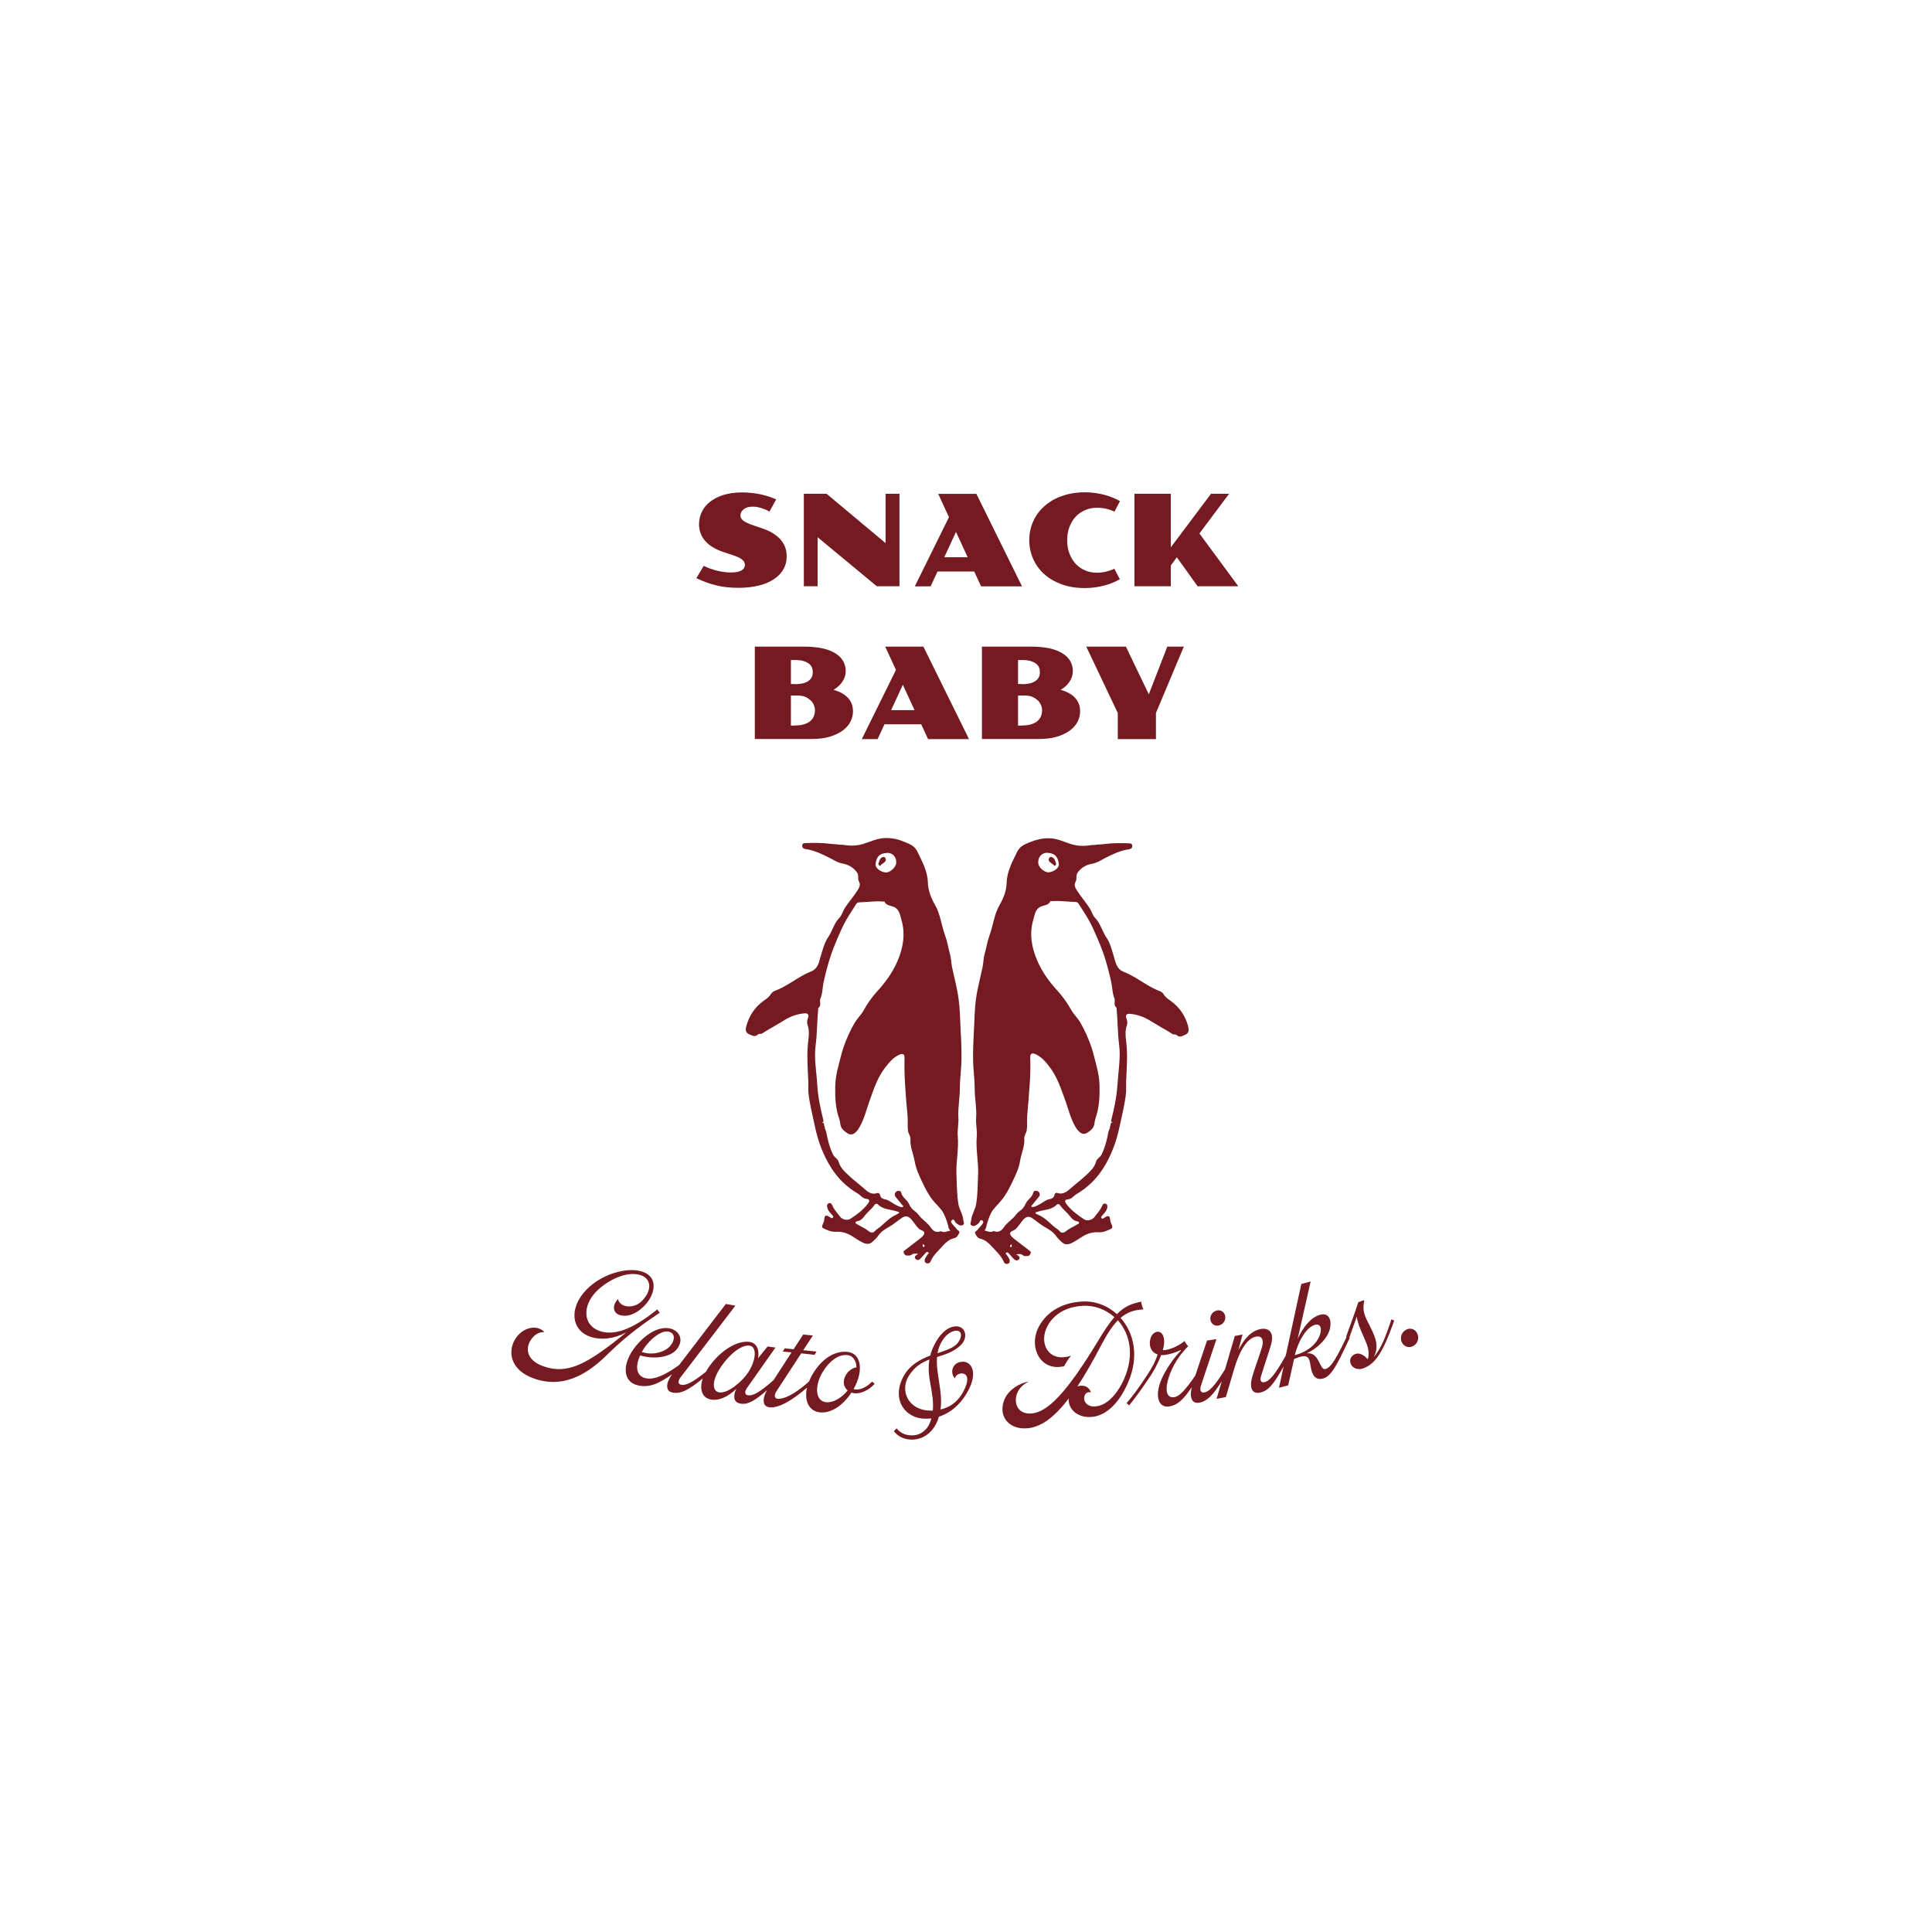 <?xml version="1.0" encoding="UTF-8"?>
<svg id="Layer_1" data-name="Layer 1" xmlns="http://www.w3.org/2000/svg" viewBox="0 0 160 160">
  <defs>
    <style>
      .cls-1 {
        fill: #751a20;
      }
    </style>
  </defs>
  <g id="Layer_1-2" data-name="Layer 1-2">
    <path class="cls-1" d="M54.45,108.43c-1.73,1.39-3.39,2.28-4.78,1.8-1.44-.5-1.41-2.1-.32-3.24.95-.97,2.57-1.78,3.73-1.38.84.29.95,1.22.11,2.1-.67.72-1.86.6-2.01-.13-.55.59-.36,1.16.1,1.31.53.19,1.32.06,2.15-.82.82-.89,1.12-2.29-.21-2.75-1.26-.43-3.37.17-4.65,1.48-1.45,1.49-1.3,3.34.31,3.9.9.31,2,.17,2.99-.36-3.27,2.67-4.86,3.5-6.84,2.82-1.64-.57-1.56-1.79-.79-2.52.23-.22.55-.34.85-.32-.11-.13-.3-.24-.45-.3-.51-.18-1.14-.01-1.61.43-1.05,1-1.07,2.94,1.24,3.73,2.82.97,4.95-.93,6.2-2.17,1.49-1.46,2.95-2.48,4.17-3.3-.06-.07-.17-.19-.21-.28h0Z"/>
    <path class="cls-1" d="M72.18,114.46c-.52.53-1.13.7-1.49.58.87-1.55.64-3.01-.57-3.09-1.16-.08-2.16.75-2.79,1.8-.14.22-.25.45-.33.66-1.22,1.1-2.13,1.48-2.6,1.43-.28-.03-.3-.3-.11-.6l2.06-3.16,1.11.12.16-.27-1.1-.11.8-1.22-.8-.08-.8,1.22-.73-.08-.16.27.72.07-1.49,2.3c-1.2,1.05-1.71,1.31-2.12,1.25-.28-.04-.29-.31-.08-.6l2.36-3.35-.65-.09-.8.98c.14-.65-.07-1.27-.7-1.36-1.01-.14-2.39.7-3.33,2.03-.11.15-.2.29-.27.44-1.16.92-1.66,1.15-2.06,1.08-.28-.05-.27-.32-.06-.6l4.55-5.95-.79-.14-3.87,5.06c-1.09.78-2.04,1.25-2.76,1.09-.84-.18-.86-1.04-.47-1.89.1.03.21.06.32.08,1.11.24,2.25-.01,2.7-.57.65-.78.24-1.56-.54-1.74-.96-.21-2.03.49-2.82,1.44-1.2,1.47-1.12,2.99.16,3.27.95.21,1.71-.13,2.83-.92-.2.28-.34.56-.39.79-.07.41.06.66.44.73.74.13,1.4-.29,2.49-1.17-.31.91-.05,1.64.72,1.75.66.09,1.34-.22,2.07-.9-.1.18-.15.33-.17.51-.06.41.1.67.56.73.61.08,1.2-.31,2.14-1.12-.15.27-.25.51-.27.73-.04.41.11.65.5.69.71.07,1.83-.54,3.08-1.63-.25,1.11.19,1.98,1.11,2.05,1,.07,1.95-.69,2.57-1.64.09.03.19.05.29.06.47.03,1.1-.23,1.57-.72l.06-.06-.19-.19-.06.06h0ZM53.57,111.35c.58-.71,1.31-1.18,1.8-1.07.51.11.59.63.13,1.19-.33.4-1.2.76-2.06.57-.08-.02-.19-.04-.29-.07.12-.21.25-.42.41-.61h0ZM59.57,115.31c-.6-.08-.67-.98.19-2.19.89-1.25,1.78-1.75,2.31-1.68.66.09.55,1.3-.19,2.33-.48.68-1.59,1.64-2.31,1.54ZM70.07,113.84c-.29.47-.25,1.01.13,1.31-.53.65-1.21,1.02-1.75.98-.98-.07-.99-1.42-.31-2.52.5-.83,1.25-1.45,1.98-1.39.54.04.79.47.81,1.02-.32.04-.67.28-.86.6Z"/>
    <path class="cls-1" d="M79.72,112.78c-.42-.02-.72.26-.81.52-.11.3-.04.63.17.85.07-.29.37-.41.57-.41.38,0,.65.35.27,1.21-.48,1.11-1.25,1.6-2.03,1.78.21-1.49-.4-2.97-.29-4.35.65-.2,1.3-.39,1.89-.91.74-.65.5-1.61-.28-1.63-.53-.01-1.18.37-1.69,1.27-.23.4-.39.78-.48,1.15-.83.32-1.68.77-2.19,1.68-1.05,1.86.03,3.53,1.76,3.55.18,0,.36,0,.53-.02-.04.09-.06.18-.1.28-.25.7-.84,1.13-1.51,1.12-.42,0-.87-.09-1.28-.58l-.23.24c.38.47.91.69,1.48.69.81.01,1.7-.44,2.16-1.61.04-.1.07-.19.1-.29,1.18-.37,2.01-1.33,2.46-2.23.67-1.28.38-2.29-.5-2.33h0ZM78,111.09c.39-.68.93-.89,1.2-.89.44,0,.53.48.13,1-.31.41-.96.62-1.69.87.06-.34.17-.66.36-.98ZM77.26,116.82c-.09.01-.17,0-.25,0-1.76-.03-2.52-1.62-1.75-2.87.49-.78,1.08-1.12,1.71-1.36-.26,1.53.43,2.75.28,4.23h0Z"/>
    <path class="cls-1" d="M92.8,109.14c.55-.47,1.15-.67,1.9-.7-.1-.17-.17-.44-.19-.64-.84.16-1.42.43-2.01,1.03-.8-.72-1.83-1.11-2.9-1.04-1.87.1-3.12,1.06-3.67,2.29-.7,1.57.27,3.53,2.2,3.06.12-.24.39-.67.57-.87-1.78.6-2.64-.9-2.04-2.27.46-1.03,1.49-1.78,3.03-1.86.95-.05,1.88.3,2.6.94-.41.47-.84,1.11-1.38,2.01-2.55,4.21-4.15,5.89-5.52,5.97-1.16.07-1.47-.94-1.14-1.71.19-.44.52-.71.92-.93-.71.11-1.64.67-1.97,1.44-.57,1.31.24,2.52,1.81,2.43,1.19-.07,2.33-.93,3.5-2.48-.08.83.67,1.61,1.84,1.54,1.34-.08,2.38-1.29,3.04-2.78.99-2.22.52-4.19-.59-5.43h0ZM90.7,116.48c-.71.04-1.06-.48-.86-.94.08-.2.32-.3.51-.22-.11-.31-.35-.59-.84-.56-.09,0-.19.02-.29.06.63-.94,1.28-2.08,1.95-3.37.5-.95.94-1.63,1.41-2.11.98,1.1,1.4,2.86.5,4.89-.36.82-1.22,2.18-2.38,2.24h0Z"/>
    <path class="cls-1" d="M100.88,109.78c.39-.06.64-.4.59-.77-.05-.32-.32-.54-.64-.49-.39.06-.64.4-.59.77.05.32.32.54.64.49Z"/>
    <path class="cls-1" d="M115.2,109.37c-.38,1.05-.67,2.1-1.43,3.02.33-.62.26-1.19.05-1.75-.25-.66-.63-1.27-.77-1.66-.18-.48-.14-.88-.08-1.19,0-.02,0-.05,0-.07-.01-.03-.04-.05-.1-.02l-.38.14c-.3.92-.66,1.9-.99,2.8l-.03.08h.04s-.01.04-.01.04c-.75,1.58-1.25,2.49-1.73,2.62-.51.13-.49-1.46-1.56-1.3,1.01-.47,1.78-1.33,1.94-2.08.14-.66-.08-1.31-.81-1.12-.74.19-1.4.97-1.87,1.99l1.07-4.74-.77.2-1.29,5.94c-.93,1.65-1.36,2.12-1.79,2.2-.28.05-.36-.19-.25-.53.24-.78.63-1.93.78-2.43.13-.45.15-.68.11-.93-.08-.39-.42-.61-.91-.52-.85.16-1.41.88-1.86,1.74l.34-1.28-.64.12-.81,2.77c-.9,1.44-1.32,1.85-1.74,1.91-.28.04-.36-.22-.26-.55l1.29-3.87-.78.12-.97,2.9c-.84,1.22-1.33,1.74-1.76,1.79-.74.09-.76-.83-.34-1.93.41-1.06,1.02-1.8,1.51-2.29-.09-.09-.23-.28-.3-.44-.29.28-1.02.68-1.59.75-.08.01-.16.02-.21.01.29-1.02-.04-1.57-.46-1.52-.23.03-.44.22-.52.44-.24.64-.03,1.25.55,1.44-.19.59-.43,1.04-.82,1.64l-.05.07c-.7,1.08-1.16,1.69-1.7,2.32l.21.19c.53-.66.97-1.25,1.71-2.36l.05-.07c.26-.4.61-1,.89-1.74.08,0,.16,0,.25,0,.42-.05.91-.19,1.36-.41l.03.04c-.83.84-1.47,1.98-1.68,2.55-.5,1.31-.13,2.18.66,2.08.75-.09,1.24-.61,1.92-1.6-.07.28-.1.54-.07.74.06.41.27.6.65.55.71-.11,1.2-.68,1.9-1.78l-.43,1.46.77-.15.69-2.34c.38-1.27.97-2.51,1.82-2.67.45-.09.66.26.49.85-.23.78-.56,1.61-.79,2.4-.11.37-.16.66-.11.94.07.38.34.53.72.45.74-.14,1.21-.82,1.96-2.16l-.38,1.76.76-.2.49-2.18c.72-.3,1.14-.39,1.29.17.05.17.07.44.15.76.14.53.43.82.93.69.7-.18,1.13-1.01,2.21-3.31l.04-.08-.04-.02.02-.05.59-1.67c.04.26.11.51.19.75.16.44.45,1.04.64,1.53.22.59.16,1.02.08,1.25-.27-.32-.67-.57-1.02-.44-.23.08-.4.29-.43.47-.07.56.49.93,1.08.72,1.05-.38,1.65-1.41,2.54-3.88l.03-.08-.25-.09-.03.08h0ZM107.23,112.22c.27-1.09.94-2.32,1.69-2.51.34-.09.57.17.43.7-.21.8-.95,1.5-2.12,1.82Z"/>
    <path class="cls-1" d="M117.36,110.4c-.18-.34-.57-.46-.91-.28-.41.22-.54.7-.34,1.07.18.34.57.47.91.29.4-.21.55-.69.33-1.08h0Z"/>
    <path class="cls-1" d="M79.38,99.75c-.15-.82-.13-1.64-.17-2.47-.05-1.06.2-2.11.11-3.16-.05-.52.08-1.02.05-1.55-.05-.8.12-1.61.12-2.43,0-.55.06-1.11.1-1.67.08-1.08.02-2.16-.04-3.24-.04-.85-.05-1.7-.17-2.55-.12-.88-.36-1.74-.54-2.6-.07-.37-.07-.76-.18-1.12-.14-.49-.21-1.01-.39-1.49-.31-.83-.38-1.74-.84-2.54-.33-.57-.57-1.18-.59-1.87-.03-.94-.49-1.75-.89-2.58-.22-.44-.64-.59-1.05-.76-.49-.21-.98-.32-1.52-.32-.71,0-1.31.32-1.96.51-.55.16-1.1.14-1.66.05-.05,0-.11,0-.16,0-.29-.05-.58-.04-.86-.08-.68-.09-1.35-.08-2.03-.06-.18,0-.29.06-.27.25.01.17.13.23.3.25.71.1,1.34.41,1.97.73.33.17.65.38,1.05.46.48.09.9.31,1.21.74.18.25.04.51.15.72.17.3.06.51-.1.76-.31.5-.71.94-1.03,1.43-.18.27-.26.63-.48.85-.45.46-.57,1.09-.93,1.61-.29.42-.45,1.02-.61,1.56-.14.47-.21,1.01-.75,1.25-.2.09-.4.17-.59.27-.82.43-1.56,1.02-2.44,1.35-.13.05-.27.15-.34.26-.15.26-.39.42-.62.58-.73.53-1.19,1.23-1.42,2.08-.06.23-.12.5.2.67l.28.12s.03.01.05.02h.04c.14.05.28,0,.38-.1.06-.06.15-.07.3-.06.29-.17.56-.36.85-.51l.96-.57c.53-.35,1.13-.57,1.77-.62.27-.02.37.13.28.36-.07.19-.11.4-.05.57.15.41.13.85.08,1.23-.16,1.16-.06,2.3-.01,3.46.01.31-.01.64.01.93.09.94.34,1.85.53,2.78.26,1.25.69,2.42,1.38,3.5.56.88,1.3,1.58,2.2,2.11.23.14.37.39.67.42.33.03.3.2.14.41-.39.52-.91.9-1.45,1.25-.25.16-.68.06-.85-.18-.22-.3-.49-.57-.64-.93-.05-.11-.13-.25-.3-.18-.16.07-.15.22-.12.35.05.23.2.4.36.57.06.07.19.17.11.27-.09.11-.19-.01-.28-.06-.31-.19-.42-.14-.44.22-.01.12-.05.22-.1.33-.05.12-.16.31.04.4.32.15.64.3,1,.28.46-.03.89.08,1.28.31.34.2.65.44,1,.6.23.11.52.15.75-.06.19-.17.38-.34.52-.55.23-.32.53-.51.87-.7.38-.21.71-.51,1.07-.75.29-.2.52-.15.75.09.25.26.41.59.69.83.14.12.48.15.41.39-.06.19-.29.35-.46.49-.37.3-.75.57-1.12.86-.07.06-.17.12-.11.24.05.12.12.22.26.22.13,0,.27.02.39-.07.14-.12.29-.1.56-.06-.32.13-.38.3-.19.45.15.12.31,0,.43-.14s.24-.27.36-.4c.06-.07.14-.12.22-.04.09.08-.02.12-.06.17-.07.12-.17.24-.22.37-.04.13-.04.29.11.35.13.05.3,0,.35-.13.22-.54.67-.91,1.05-1.34.24-.27.53-.51.88-.59.27-.06.34-.24.44-.42.1-.18-.13-.23-.2-.34-.07-.11-.17-.2-.26-.3-.11-.13-.3-.3-.15-.43.21-.19.23.12.34.21.16.13.34.29.56.19.21-.1.06-.29.05-.45-.03-.46-.32-.83-.4-1.28h0ZM73.44,70.63c.47-.02.8.32.78.79.02.38-.51.87-.89.83-.4-.04-.85-.36-.82-.67.06-.6.32-.92.93-.94ZM74.26,100.58c-.51.21-.88.59-1.28.95-.17.16-.38.25-.54.44-.1.12-.3.16-.5-.01-.27-.23-.62-.37-.93-.56-.06-.04-.18-.07-.16-.17.02-.08.11-.08.18-.1.26-.05.43-.24.57-.43.24-.33.58-.56.8-.89.08-.12.2-.17.31-.06.44.44,1.06.4,1.59.58.14.05.17.04.16.09-.04.09-.12.11-.2.14h0ZM76.55,103.25s-.08.03-.1.01c-.07-.07-.03-.16,0-.25.02.09.18.1.1.23h0ZM78.64,101.93c-.21.03-.43.17-.65.06-.02-.01-.05-.03-.06-.03-.38.13-.62.04-.86-.32-.19-.28-.5-.51-.76-.76-.19-.18-.33-.43-.54-.57-.24-.16-.4-.39-.49-.6-.15-.36-.56-.53-.64-.93-.05-.21-.3-.19-.43-.08-.11.09-.16.27-.04.42.2.24.39.48.59.72.02.02.08.01.04.07-.05.07-.11.07-.19.05-.34-.09-.62-.29-.91-.47-.11-.07-.21-.12-.33-.15-.23-.05-.44-.09-.49-.38-.02-.11-.11-.19-.25-.15-.44.15-.77-.1-1.05-.36-.43-.39-.9-.72-1.31-1.12-.34-.32-.69-.64-.82-1.12-.06-.24-.34-.35-.46-.59-.29-.6-.45-1.24-.57-1.89-.03-.14-.15-.26-.11-.42-.12-.08.02-.32-.22-.35-.05,0,.1-.05.12-.1-.25-1-.47-2-.53-3.02-.06-1.1-.28-2.19-.13-3.3.13-1,.11-1.99.21-2.99,0-.02,0-.06,0-.07.31-.21.07-.54.19-.81.14-.3.16-.66.2-1,.05-.35.14-.69.22-1.03.19-.76.41-1.52.71-2.26.36-.87.7-1.74,1.21-2.54.2-.31.39-.62.59-.93.06-.09.12-.18.25-.18.66-.02,1.31-.12,1.97-.07.05,0,.13-.01.14,0,.17.38.58.32.86.48.39.22.44.65.55,1.03.35,1.18.15,2.32-.33,3.44-.4.92-.97,1.71-1.65,2.46-.44.48-.83,1.02-1.15,1.61-.2.36-.53.67-.75,1.04-.39.66-.69,1.36-.94,2.09-.17.5-.27,1.02-.41,1.52-.15.55-.24,1.11-.25,1.65-.02.89.02,1.81.33,2.67.05.14.07.28.09.43.04.38.33.6.6.78.36.23.7,0,.99-.51.41-.71.58-1.5.86-2.26.34-.94.64-1.89,1.29-2.71.33-.43.65-.8,1.14-1.03.31-.15.45-.04.44.28-.02.71,0,1.42.04,2.13.06.88.12,1.77.21,2.65.04.42-.02.83.04,1.25.04.25.21.42.2.69-.04.63.25,1.22.35,1.83.11.63.38,1.2.65,1.77.25.51.5,1.01.87,1.47.3.37.69.69.88,1.08.16.31.29.7.39,1.07,0,.01,0,.02,0,.03,0,.15.21.35.12.37h-.01Z"/>
    <path class="cls-1" d="M72.83,71.69s.06.02.06.02c.12-.19.4-.24.48-.49-.02-.07-.04-.13-.06-.18-.06-.09-.16-.07-.23-.05-.23.09-.25.32-.33.52-.03.08.04.13.09.18h0Z"/>
    <path class="cls-1" d="M98.4,84.99c-.24-.85-.69-1.55-1.42-2.08-.23-.16-.47-.32-.62-.58-.07-.12-.21-.21-.34-.26-.88-.33-1.61-.93-2.44-1.35-.19-.1-.39-.18-.59-.27-.53-.24-.61-.78-.75-1.25-.16-.54-.32-1.14-.61-1.56-.36-.52-.48-1.15-.93-1.61-.22-.23-.3-.58-.48-.85-.32-.49-.71-.93-1.03-1.43-.16-.25-.27-.46-.1-.76.12-.21-.02-.47.15-.72.31-.43.73-.66,1.21-.74.4-.07.71-.28,1.05-.46.63-.32,1.26-.63,1.97-.73.17-.02.28-.08.3-.25.01-.19-.1-.25-.27-.25-.68-.02-1.35-.03-2.03.06-.28.04-.57.03-.86.08-.05,0-.11,0-.16,0-.56.09-1.11.11-1.66-.05-.65-.19-1.25-.52-1.96-.51-.54,0-1.03.12-1.52.32-.41.17-.83.32-1.05.76-.4.82-.86,1.64-.89,2.58-.02.69-.26,1.3-.59,1.87-.46.8-.53,1.7-.84,2.54-.18.48-.25,1-.39,1.49-.11.36-.1.75-.18,1.12-.18.87-.42,1.73-.54,2.6-.12.84-.12,1.7-.17,2.55-.05,1.08-.12,2.16-.04,3.24.04.56.1,1.12.1,1.67,0,.82.18,1.63.12,2.43-.04.53.1,1.03.05,1.55-.09,1.05.16,2.11.11,3.16-.04.82-.02,1.64-.17,2.47-.08.45-.37.83-.4,1.28-.01.16-.16.35.05.45.22.1.39-.06.56-.19.11-.09.13-.4.34-.21.14.13-.05.3-.15.43-.08.1-.19.19-.26.3-.07.11-.3.16-.2.34.1.17.17.36.44.42.34.08.64.32.88.59.38.42.82.79,1.05,1.34.05.13.21.19.35.13.15-.06.15-.23.11-.35-.05-.13-.14-.25-.22-.37-.03-.05-.14-.09-.06-.17.08-.08.15-.03.22.04.12.13.24.27.36.4.12.14.27.25.43.14.19-.15.13-.32-.19-.45.27-.05.43-.06.56.06.12.1.25.08.39.07.14,0,.21-.1.26-.22.06-.13-.04-.19-.11-.24-.37-.29-.75-.57-1.12-.86-.18-.14-.4-.3-.46-.49-.07-.24.26-.27.41-.39.28-.24.45-.57.69-.83.23-.24.45-.3.75-.09.36.25.69.54,1.07.75.34.19.64.38.87.7.14.2.34.38.52.55.23.21.52.16.75.06.35-.16.67-.41,1-.6.39-.23.82-.34,1.28-.31.36.02.69-.13,1-.28.2-.09.09-.28.04-.4-.05-.11-.08-.21-.1-.33-.03-.36-.13-.41-.44-.22-.09.05-.19.17-.28.06-.08-.1.05-.2.11-.27.16-.17.31-.34.36-.57.03-.13.04-.28-.12-.35-.17-.07-.26.07-.3.18-.15.36-.42.63-.64.93-.18.24-.61.35-.85.18-.53-.36-1.06-.73-1.45-1.25-.17-.22-.19-.38.14-.41.3-.03.44-.29.67-.42.9-.53,1.64-1.24,2.2-2.11.69-1.08,1.12-2.25,1.38-3.5.19-.92.44-1.84.53-2.78.03-.29,0-.62.01-.93.05-1.15.15-2.3-.01-3.46-.05-.39-.07-.82.08-1.23.06-.17.02-.38-.05-.57-.09-.24.01-.38.28-.36.64.05,1.24.27,1.77.62l.96.57c.29.15.57.34.85.51.15,0,.24,0,.3.06.11.1.25.15.38.11h.04s.04-.02.05-.03l.28-.12c.32-.17.26-.44.2-.67h.01ZM86.76,70.63c.6.02.87.34.93.94.03.31-.42.63-.82.67-.38.04-.91-.44-.89-.83,0-.46.31-.8.78-.79ZM83.76,103.02c.02.09.07.18,0,.25-.01.01-.08,0-.1-.01-.07-.13.08-.15.1-.23h0ZM88.61,100.71c.13.19.3.38.57.43.07.01.16.02.18.1.02.11-.1.13-.16.17-.31.19-.66.33-.93.56-.2.17-.41.13-.5.01-.15-.19-.37-.29-.54-.44-.39-.36-.77-.74-1.28-.95-.08-.03-.16-.05-.2-.14,0-.05.02-.05.16-.09.53-.19,1.15-.14,1.59-.58.11-.11.23-.06.31.06.23.33.56.56.8.89h0ZM92.54,89.83c-.06,1.02-.28,2.03-.53,3.02.02.06.17.1.12.1-.24.03-.1.27-.22.35.04.16-.08.27-.11.42-.12.65-.28,1.29-.57,1.89-.12.24-.4.35-.46.59-.13.49-.48.8-.82,1.12-.42.4-.88.73-1.31,1.12-.28.25-.61.51-1.06.36-.13-.05-.23.03-.25.15-.05.28-.27.33-.49.38-.12.02-.23.08-.33.15-.29.18-.57.38-.91.47-.08.02-.14.02-.19-.05-.04-.06.02-.05.04-.07.2-.24.4-.48.59-.72.12-.15.07-.33-.04-.42-.13-.1-.38-.13-.43.08-.09.41-.49.57-.64.93-.09.22-.25.44-.49.6-.21.14-.35.38-.54.57-.26.25-.57.48-.76.76-.25.36-.48.45-.86.32-.01,0-.04.02-.06.03-.23.11-.44-.03-.65-.06-.08-.01.13-.22.12-.37,0-.01-.01-.02,0-.03.1-.37.23-.76.39-1.07.2-.39.59-.71.88-1.08.37-.45.62-.96.87-1.47.27-.56.55-1.13.65-1.77.1-.61.39-1.2.35-1.83-.02-.27.16-.45.2-.69.06-.42,0-.83.04-1.25.08-.88.15-1.76.21-2.65.05-.71.06-1.42.04-2.13-.01-.31.13-.42.44-.28.49.23.81.6,1.14,1.03.64.82.94,1.77,1.29,2.71.28.76.45,1.55.86,2.26.3.51.64.74.99.51.27-.17.56-.39.6-.78.01-.14.04-.29.09-.43.3-.87.35-1.78.33-2.67-.01-.54-.1-1.1-.25-1.65-.14-.5-.24-1.02-.41-1.52-.25-.73-.55-1.42-.94-2.09-.22-.37-.55-.68-.75-1.04-.33-.58-.71-1.12-1.15-1.6-.68-.74-1.25-1.53-1.65-2.46-.49-1.12-.68-2.25-.33-3.43.11-.37.15-.81.55-1.03.29-.16.69-.1.86-.48,0-.02.09,0,.14,0,.66-.05,1.32.05,1.97.07.13,0,.19.09.25.18.2.31.39.62.59.93.5.8.85,1.67,1.21,2.54.3.74.52,1.49.71,2.26.08.34.17.68.22,1.03.05.34.07.7.2,1,.12.27-.11.6.19.81.01,0,0,.05,0,.07.1,1,.08,2,.21,2.99.14,1.1-.07,2.2-.13,3.3h0Z"/>
    <path class="cls-1" d="M87.31,71.71s.04,0,.06-.02c.06-.05.12-.1.09-.18-.08-.19-.1-.43-.33-.52-.07-.03-.17-.04-.23.05-.03.05-.04.11-.06.18.07.24.36.29.48.49h0Z"/>
    <path class="cls-1" d="M58.26,46.85c.37.19.75.32,1.15.42.4.09.77.14,1.12.14.4,0,.69-.06.88-.17.19-.11.28-.27.28-.46,0-.06-.01-.13-.04-.19-.02-.07-.07-.13-.13-.19-.06-.06-.15-.13-.26-.19-.11-.06-.26-.13-.44-.19l-.93-.31c-.67-.23-1.16-.53-1.5-.92-.33-.39-.5-.85-.5-1.38,0-.34.07-.67.22-.99.14-.32.37-.6.66-.84.3-.24.67-.44,1.11-.58.45-.14.97-.22,1.58-.22.3,0,.58.02.86.05.27.03.53.08.77.13.24.06.46.12.66.19.2.07.38.14.53.21l-.56,1.01c-.11-.07-.23-.13-.35-.18s-.25-.09-.37-.13-.24-.06-.36-.08c-.12-.02-.23-.02-.32-.02-.17,0-.31.02-.44.06-.12.04-.23.1-.31.17-.08.07-.15.15-.19.24-.04.09-.06.17-.06.26,0,.08.02.15.05.22.04.07.1.14.19.21.09.07.2.13.35.2.14.07.32.14.54.21l.62.21c.68.22,1.19.53,1.55.92.36.39.53.87.53,1.42,0,.38-.08.73-.26,1.04-.17.32-.43.59-.77.83-.34.23-.76.41-1.26.54-.5.13-1.09.19-1.75.19-.32,0-.63-.02-.92-.05s-.58-.08-.87-.15c-.28-.07-.56-.15-.83-.25-.27-.1-.55-.22-.82-.35l.61-1.02h0Z"/>
    <polygon class="cls-1" points="66.57 40.89 68.45 40.89 73.34 44.98 73.34 40.89 74.49 40.89 74.49 48.55 72.61 48.55 67.71 44.49 67.71 48.55 66.57 48.55 66.57 40.89"/>
    <path class="cls-1" d="M80.14,46.15l-.97-2.1-.97,2.1h1.95ZM78.59,42.83l-.89-1.93h3.16l3.78,7.66h-3.39l-.57-1.23h-3.04l-.57,1.23h-1.31l2.83-5.73Z"/>
    <path class="cls-1" d="M85.24,44.73c0-.36.05-.72.14-1.05.1-.34.24-.65.42-.95.18-.29.41-.56.68-.8.27-.24.57-.45.91-.62.34-.17.72-.3,1.13-.4.41-.09.85-.14,1.33-.14.3,0,.59.02.87.06.28.04.54.09.78.16.25.07.47.14.68.23.21.09.4.18.57.28l-.45.87c-.19-.09-.42-.17-.66-.23-.25-.06-.5-.09-.77-.09-.36,0-.69.06-.99.19-.31.13-.57.31-.79.54-.22.23-.39.52-.52.85-.13.33-.19.7-.19,1.11s.06.78.19,1.11c.12.33.3.61.52.85.22.23.48.42.78.54.3.13.63.19.98.19.25,0,.5-.03.75-.09.25-.06.48-.14.69-.24l.45.87c-.17.1-.36.19-.57.28-.21.09-.43.16-.68.23-.24.07-.5.12-.78.16-.28.04-.57.06-.87.06-.71,0-1.35-.1-1.92-.31-.57-.21-1.05-.49-1.45-.85-.4-.36-.7-.78-.91-1.26-.21-.48-.32-.99-.32-1.53"/>
    <polygon class="cls-1" points="93.95 40.89 96.96 40.89 96.96 45.33 100.29 40.89 101.79 40.89 99.33 44.18 102.55 48.55 99.18 48.55 97.46 46.15 96.96 46.83 96.96 48.55 93.95 48.55 93.95 40.89"/>
    <path class="cls-1" d="M65.82,60.08c.31,0,.57-.03.78-.1s.38-.15.51-.27c.13-.11.23-.25.29-.4.06-.15.09-.32.09-.49,0-.15-.03-.31-.1-.45-.06-.15-.15-.28-.28-.39s-.27-.21-.45-.28c-.18-.07-.39-.1-.62-.1h-.54v2.49h.32ZM65.82,56.66c.29,0,.52-.03.71-.08.19-.05.35-.13.46-.22.12-.09.2-.2.25-.32.05-.12.07-.24.07-.38s-.02-.25-.07-.38c-.05-.12-.13-.23-.25-.32-.12-.09-.27-.16-.46-.22-.19-.06-.43-.08-.71-.08h-.32v1.99h.32ZM62.5,53.55h4.08c.57,0,1.08.05,1.51.14.43.09.79.23,1.08.41.29.18.51.39.65.64.14.25.22.53.22.83s-.08.59-.26.86c-.17.27-.42.5-.75.7.54.15.94.38,1.21.68.27.3.4.66.4,1.1,0,.3-.07.58-.21.86s-.36.52-.64.73c-.29.21-.64.38-1.07.51-.43.13-.93.19-1.51.19h-4.7v-7.65h0Z"/>
    <path class="cls-1" d="M75.74,58.81l-.97-2.1-.97,2.1h1.95ZM74.2,55.48l-.89-1.93h3.16l3.78,7.66h-3.39l-.57-1.23h-3.04l-.57,1.23h-1.31l2.83-5.73Z"/>
    <path class="cls-1" d="M84.63,60.08c.31,0,.57-.03.78-.1.21-.07.38-.15.51-.27.13-.11.23-.25.29-.4.06-.15.09-.32.09-.49,0-.15-.03-.31-.1-.45s-.15-.28-.28-.39-.27-.21-.45-.28c-.18-.07-.39-.1-.62-.1h-.54v2.49h.32ZM84.63,56.66c.29,0,.52-.03.71-.08.19-.05.35-.13.46-.22.12-.09.2-.2.25-.32s.07-.24.07-.38-.02-.25-.07-.38c-.05-.12-.13-.23-.25-.32-.12-.09-.27-.16-.46-.22-.19-.06-.43-.08-.71-.08h-.32v1.99h.32ZM81.31,53.55h4.08c.57,0,1.08.05,1.51.14s.79.23,1.08.41c.29.18.51.39.65.64.14.25.22.53.22.83s-.08.59-.26.86c-.17.27-.42.5-.75.7.54.15.94.38,1.21.68.27.3.4.66.4,1.1,0,.3-.07.58-.21.86-.14.28-.36.52-.64.73-.29.21-.64.38-1.07.51-.43.13-.93.19-1.51.19h-4.7v-7.65h0Z"/>
    <polygon class="cls-1" points="92.57 59.05 89.96 53.55 93.24 53.55 95.14 57.5 96.67 53.55 98.04 53.55 95.73 59.05 95.73 61.21 92.57 61.21 92.57 59.05"/>
  </g>
</svg>